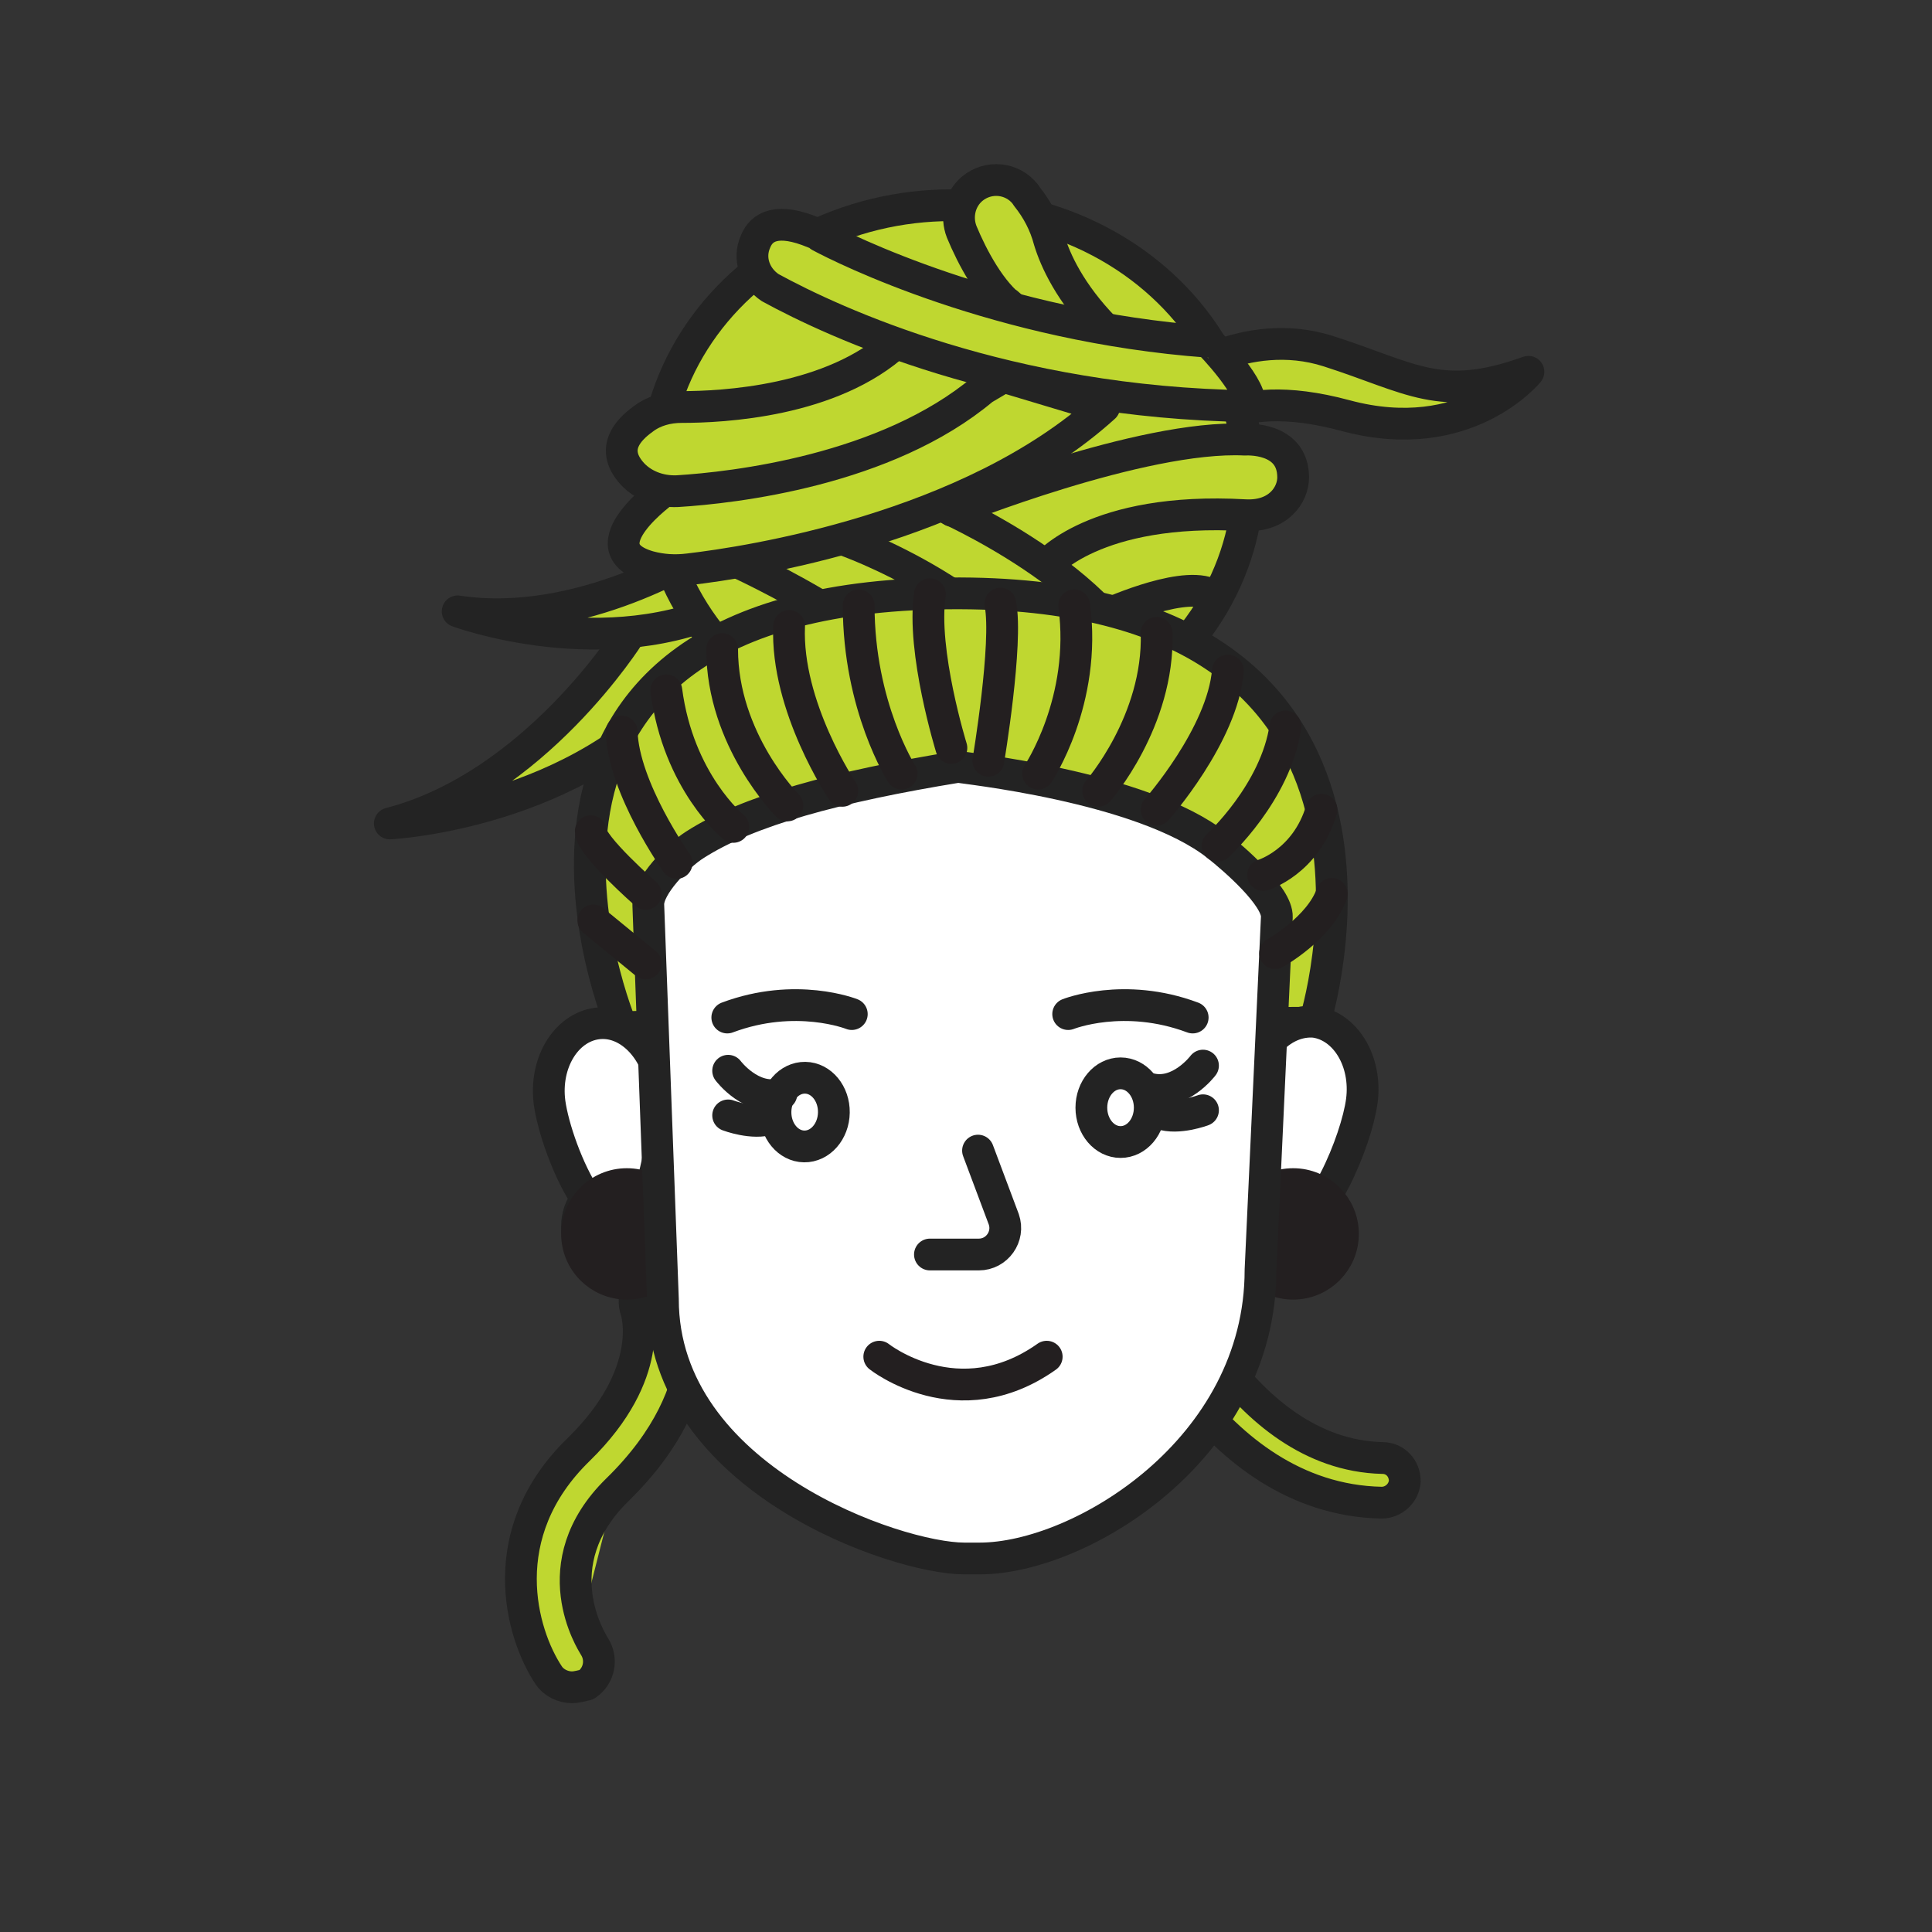 <?xml version="1.0" encoding="utf-8"?>
<!-- Generator: Adobe Illustrator 18.1.0, SVG Export Plug-In . SVG Version: 6.00 Build 0)  -->
<svg xmlns="http://www.w3.org/2000/svg" xmlns:xlink="http://www.w3.org/1999/xlink" version="1.1" x="0px" y="0px" viewBox="0 0 225 225" xml:space="preserve">
<rect x="0" y="0" width="225" height="225" fill="#333333" stroke="none"/>
<g id="Layer_2" display="none">
	<circle fill="#D3D3D3" cx="112.5" cy="112.5" r="94.9"/>
	<circle fill="none" stroke="#D3D3D3" stroke-width="2" stroke-miterlimit="10" cx="112.5" cy="112.5" r="99.6"/>
</g>
<g id="Layer_1">
	<g>
		
			<path fill="#BFD730" stroke="#232323" stroke-width="3.7" stroke-linecap="round" stroke-linejoin="round" stroke-miterlimit="10" d="    M73.3,73.9c0,0-11,17.6-27.9,22c0,0,22.2-1.1,34.7-16.6S73.3,73.9,73.3,73.9z"/>
		
			<path fill="#BFD730" stroke="#232323" stroke-width="3.7" stroke-linecap="round" stroke-linejoin="round" stroke-miterlimit="10" d="    M136.5,44.2c0,0,8.5-6.4,18.2-3.3s13,6.1,23.3,2.4c0,0-7.2,8.9-21.3,5.1c-14.1-3.8-17.6,2.7-17.6,2.7L136.5,44.2z"/>
		
			<path fill="#BFD730" stroke="#232323" stroke-width="3.7" stroke-linecap="round" stroke-linejoin="round" stroke-miterlimit="10" d="    M82.1,64.1c0,0-14.3,9.3-28.8,7.1c0,0,17.3,6.4,32.1-0.9S82.1,64.1,82.1,64.1z"/>
		
			<ellipse fill="#BFD730" stroke="#232323" stroke-width="3.7" stroke-linecap="round" stroke-linejoin="round" stroke-miterlimit="10" cx="110.8" cy="55.5" rx="34.6" ry="31.6"/>
		
			<path fill="#BFD730" stroke="#232323" stroke-width="3.7" stroke-linecap="round" stroke-linejoin="round" stroke-miterlimit="10" d="    M85.5,65.3c0,0,22,9.8,28.9,21.8"/>
		
			<path fill="#BFD730" stroke="#232323" stroke-width="3.7" stroke-linecap="round" stroke-linejoin="round" stroke-miterlimit="10" d="    M98.1,62.8c0,0,19.5,6.6,27,21.4"/>
		
			<path fill="#BFD730" stroke="#232323" stroke-width="3.7" stroke-linecap="round" stroke-linejoin="round" stroke-miterlimit="10" d="    M128.6,71.7c0,0,8.6-4,12.2-2.6"/>
		
			<path fill="#BFD730" stroke="#232323" stroke-width="3.7" stroke-linecap="round" stroke-linejoin="round" stroke-miterlimit="10" d="    M110.9,59.5c0,0,22.1-8.9,34.1-8.3c0,0,5.6-0.4,5.6,4.4c0,2-1.7,4.6-5.6,4.4c-17.6-1-23.2,5.9-23.2,5.9"/>
		
			<path fill="#BFD730" stroke="#232323" stroke-width="3.7" stroke-linecap="round" stroke-linejoin="round" stroke-miterlimit="10" d="    M77.6,57c0,0-9.7,6.8-2,9c1.5,0.4,3,0.5,4.6,0.3c6.9-0.8,32.7-4.7,48.4-18.9l-17-5.1L77.6,57z"/>
		
			<path fill="#BFD730" stroke="#232323" stroke-width="3.7" stroke-linecap="round" stroke-linejoin="round" stroke-miterlimit="10" d="    M117.3,35.3l6.4,5.6l5-2.6c-4.1-4.2-5.8-8-6.5-10.3c-0.5-1.9-1.4-3.6-2.6-5.1l-0.2-0.3c-1.5-1.9-4.3-2.2-6.2-0.6v0    c-1.4,1.2-1.9,3.2-1.2,5c1.2,2.9,3.4,7.1,6.1,9"/>
		
			<path fill="#BFD730" stroke="#232323" stroke-width="3.7" stroke-linecap="round" stroke-linejoin="round" stroke-miterlimit="10" d="    M104.5,39.8c-7.6,7-20.4,7.6-25.1,7.6c-1.6,0-3.2,0.4-4.5,1.4c-1.8,1.3-3.7,3.4-1.5,6.1c1.3,1.6,3.4,2.4,5.5,2.3    c6.5-0.4,24.3-2.4,35.6-11.9l4.4-2.6L104.5,39.8"/>
		
			<path fill="#BFD730" stroke="#232323" stroke-width="3.7" stroke-linecap="round" stroke-linejoin="round" stroke-miterlimit="10" d="    M145.4,47.3c-28.1-0.4-48.2-9.7-55.7-13.8c-1.8-1.2-2.6-3.4-1.7-5.4c0.7-1.7,2.5-2.8,6.8-1c0.3,0.1,0.5,0.2,0.7,0.4    c2.6,1.4,20.7,10.5,45.2,12.3C140.8,39.8,146.4,45.7,145.4,47.3z"/>
		
			<path fill="#BFD730" stroke="#232323" stroke-width="3.7" stroke-linecap="round" stroke-linejoin="round" stroke-miterlimit="10" d="    M109.7,58.9c0,0,20,8.7,23.7,20.5"/>
	</g>
	
		<path fill="#BFD730" stroke="#232323" stroke-width="3.7" stroke-linecap="round" stroke-linejoin="round" stroke-miterlimit="10" d="   M72.4,119.6c0,0-21.6-50.7,39.4-50.5c57.1,0.2,41.3,50,41.3,50L72.4,119.6z"/>
	<g>
		
			<path fill="#BFD730" stroke="#232323" stroke-width="3.7" stroke-linecap="round" stroke-linejoin="round" stroke-miterlimit="10" d="    M160.9,175C160.9,175,160.9,175,160.9,175c-20.3-0.4-29.6-24.8-30-25.8c-0.5-1.4,0.2-2.9,1.6-3.4c1.4-0.5,2.9,0.2,3.4,1.6l0,0    c0.1,0.2,8.4,22,25.1,22.4c1.5,0,2.6,1.2,2.6,2.7C163.5,173.9,162.3,175,160.9,175z"/>
	</g>
	<g>
		
			<path fill="#BFD730" stroke="#232323" stroke-width="3.7" stroke-linecap="round" stroke-linejoin="round" stroke-miterlimit="10" d="    M77.2,151.5c0,0,3.4,9-7.5,19.6c-10.9,10.6-3.1,22.2-3.1,22.2"/>
		
			<path fill="#BFD730" stroke="#232323" stroke-width="3.7" stroke-linecap="round" stroke-linejoin="round" stroke-miterlimit="10" d="    M66.6,196.5c-1,0-2.1-0.5-2.7-1.4c-3.2-4.8-6.6-16.5,3.5-26.3c9.1-8.9,6.7-16.1,6.7-16.1c-0.6-1.7,0.2-3.5,1.9-4.1    c1.7-0.6,3.5,0.2,4.1,1.9c0.2,0.4,4,11.1-8.2,23c-8.9,8.7-2.9,17.8-2.7,18.2c1,1.5,0.6,3.5-0.9,4.5    C67.8,196.3,67.2,196.5,66.6,196.5z"/>
	</g>
	<path fill="#FFFFFF" stroke="#232323" stroke-width="3.7" stroke-linejoin="round" stroke-miterlimit="10" d="M145.5,126.6   c-0.6,4.6,1,15.6,4.6,16.1s7.9-9.9,8.5-14.5c0.6-4.6-1.9-8.7-5.5-9.2C149.5,118.7,146.1,122,145.5,126.6z"/>
	
		<path fill="#FFFFFF" stroke="#232323" stroke-width="3.7" stroke-linecap="round" stroke-linejoin="round" stroke-miterlimit="10" d="   M75.7,138.6c1.3-3.7,1.8-9.1,1.4-11.9c-0.6-4.6-4-8-7.6-7.5c-3.6,0.5-6.1,4.6-5.5,9.2c0.4,2.9,2.1,7.9,4.3,11.2   c-0.7,0.9-1.1,2-1.1,3.2c0,2.9,2.4,5.3,5.3,5.3s5.3-2.4,5.3-5.3C77.7,141,76.9,139.5,75.7,138.6z"/>
	
		<circle fill="#231F20" stroke="#231F20" stroke-width="3.7" stroke-linecap="round" stroke-linejoin="round" stroke-miterlimit="10" cx="73" cy="143.7" r="5.8"/>
	
		<circle fill="#231F20" stroke="#231F20" stroke-width="3.7" stroke-linecap="round" stroke-linejoin="round" stroke-miterlimit="10" cx="150.6" cy="143.7" r="5.8"/>
	
		<path fill="#FFFFFF" stroke="#232323" stroke-width="3.7" stroke-linecap="round" stroke-linejoin="round" stroke-miterlimit="10" d="   M141.8,98.5c1.9,1.5,7,5.9,6.9,8.3l-1.9,41.1c0,20.9-21,33.6-32.7,33.6h-1.8c-7.9,0-35.1-9.3-35.1-30.2l-1.7-45.9   c-0.1-2.2,3.5-5.8,5.4-7c6.2-4,16.6-6.8,30.7-9.1C111.6,89.4,133,91.5,141.8,98.5z"/>
	<g>
		
			<ellipse transform="matrix(1 1.479147e-002 -1.479147e-002 1 1.927 -1.372)" fill="#FFFFFF" stroke="#232323" stroke-width="3.7" stroke-linejoin="round" stroke-miterlimit="10" cx="93.7" cy="129.5" rx="3.4" ry="4"/>
		
			<path fill="#FFFFFF" stroke="#232323" stroke-width="3.7" stroke-linecap="round" stroke-linejoin="round" stroke-miterlimit="10" d="    M84.8,124.7c0,0,2.7,3.6,6.2,2.7"/>
		
			<path fill="#FFFFFF" stroke="#232323" stroke-width="3.7" stroke-linecap="round" stroke-linejoin="round" stroke-miterlimit="10" d="    M84.8,129.9c0,0,2.9,1.1,4.9,0.4"/>
	</g>
	
		<path fill="#FFFFFF" stroke="#232323" stroke-width="3.7" stroke-linecap="round" stroke-linejoin="round" stroke-miterlimit="10" d="   M108.3,146.1h5.7c2.1,0,3.6-2.1,2.9-4.1l-3-8"/>
	
		<path fill="#FFFFFF" stroke="#232323" stroke-width="3.7" stroke-linecap="round" stroke-linejoin="round" stroke-miterlimit="10" d="   M99.2,118.1c0,0-6.5-2.6-14.5,0.4"/>
	<g>
		
			<ellipse fill="#FFFFFF" stroke="#232323" stroke-width="3.7" stroke-linejoin="round" stroke-miterlimit="10" cx="130.5" cy="129" rx="3.4" ry="4"/>
		
			<path fill="#FFFFFF" stroke="#232323" stroke-width="3.7" stroke-linecap="round" stroke-linejoin="round" stroke-miterlimit="10" d="    M140.1,124.1c0,0-2.7,3.6-6.2,2.7"/>
		
			<path fill="#FFFFFF" stroke="#232323" stroke-width="3.7" stroke-linecap="round" stroke-linejoin="round" stroke-miterlimit="10" d="    M140.1,129.3c0,0-2.9,1.1-4.9,0.4"/>
		
			<path fill="#FFFFFF" stroke="#232323" stroke-width="3.7" stroke-linecap="round" stroke-linejoin="round" stroke-miterlimit="10" d="    M124.4,118.1c0,0,6.5-2.6,14.5,0.4"/>
	</g>
	<path fill="none" stroke="#231F20" stroke-width="3.7" stroke-linecap="round" stroke-linejoin="round" stroke-miterlimit="10" d="   M102.4,158c0,0,9.2,7.3,19.5,0"/>
	
		<path fill="#008CA3" stroke="#231F20" stroke-width="3.7" stroke-linecap="round" stroke-linejoin="round" stroke-miterlimit="10" d="   M105,90.1c0,0-5-7.8-5-19.6"/>
	
		<path fill="#008CA3" stroke="#231F20" stroke-width="3.7" stroke-linecap="round" stroke-linejoin="round" stroke-miterlimit="10" d="   M98.1,92.1c0,0-6.6-9.8-6.2-19.2"/>
	
		<path fill="#008CA3" stroke="#231F20" stroke-width="3.7" stroke-linecap="round" stroke-linejoin="round" stroke-miterlimit="10" d="   M91.7,93.8c0,0-7.6-7.6-7.6-18.2"/>
	
		<path fill="#008CA3" stroke="#231F20" stroke-width="3.7" stroke-linecap="round" stroke-linejoin="round" stroke-miterlimit="10" d="   M85.4,96.3c0,0-6.4-5.2-7.8-15.9"/>
	
		<path fill="#008CA3" stroke="#231F20" stroke-width="3.7" stroke-linecap="round" stroke-linejoin="round" stroke-miterlimit="10" d="   M78.8,100.5c0,0-6.2-8.7-6.4-15.3"/>
	
		<path fill="#008CA3" stroke="#231F20" stroke-width="3.7" stroke-linecap="round" stroke-linejoin="round" stroke-miterlimit="10" d="   M75.2,104.1c0,0-6.4-5.6-6.4-7.3"/>
	
		<line fill="#008CA3" stroke="#231F20" stroke-width="3.7" stroke-linecap="round" stroke-linejoin="round" stroke-miterlimit="10" x1="75.2" y1="112.2" x2="69.1" y2="107.2"/>
	
		<path fill="#231F20" stroke="#231F20" stroke-width="3.7" stroke-linecap="round" stroke-linejoin="round" stroke-miterlimit="10" d="   M110.8,87.1c0,0-3.5-11.3-2.5-17.9"/>
	
		<path fill="#231F20" stroke="#231F20" stroke-width="3.7" stroke-linecap="round" stroke-linejoin="round" stroke-miterlimit="10" d="   M116.6,89.4"/>
	<path fill="none" stroke="#231F20" stroke-width="3.7" stroke-linecap="round" stroke-linejoin="round" stroke-miterlimit="10" d="   M115.1,88.6c0,0,2.3-13.7,1.4-18.3"/>
	<path fill="none" stroke="#231F20" stroke-width="3.7" stroke-linecap="round" stroke-linejoin="round" stroke-miterlimit="10" d="   M120.9,90.1c0,0,5.7-8.5,4.2-19.6"/>
	<path fill="none" stroke="#231F20" stroke-width="3.7" stroke-linecap="round" stroke-linejoin="round" stroke-miterlimit="10" d="   M127.9,92.1c0,0,7.1-8.1,6.8-18.4"/>
	<path fill="none" stroke="#231F20" stroke-width="3.7" stroke-linecap="round" stroke-linejoin="round" stroke-miterlimit="10" d="   M134.7,94.3c0,0,7.7-8.7,8.3-16.2"/>
	<path fill="none" stroke="#231F20" stroke-width="3.7" stroke-linecap="round" stroke-linejoin="round" stroke-miterlimit="10" d="   M141.8,98.5c0,0,6.8-6.2,7.9-13.9"/>
	<path fill="none" stroke="#231F20" stroke-width="3.7" stroke-linecap="round" stroke-linejoin="round" stroke-miterlimit="10" d="   M147.1,101.9c0,0,5-1.5,6.8-7.6"/>
	<path fill="none" stroke="#231F20" stroke-width="3.7" stroke-linecap="round" stroke-linejoin="round" stroke-miterlimit="10" d="   M148.5,111c0,0,5.2-2.9,6.6-6.9"/>
</g>
</svg>
